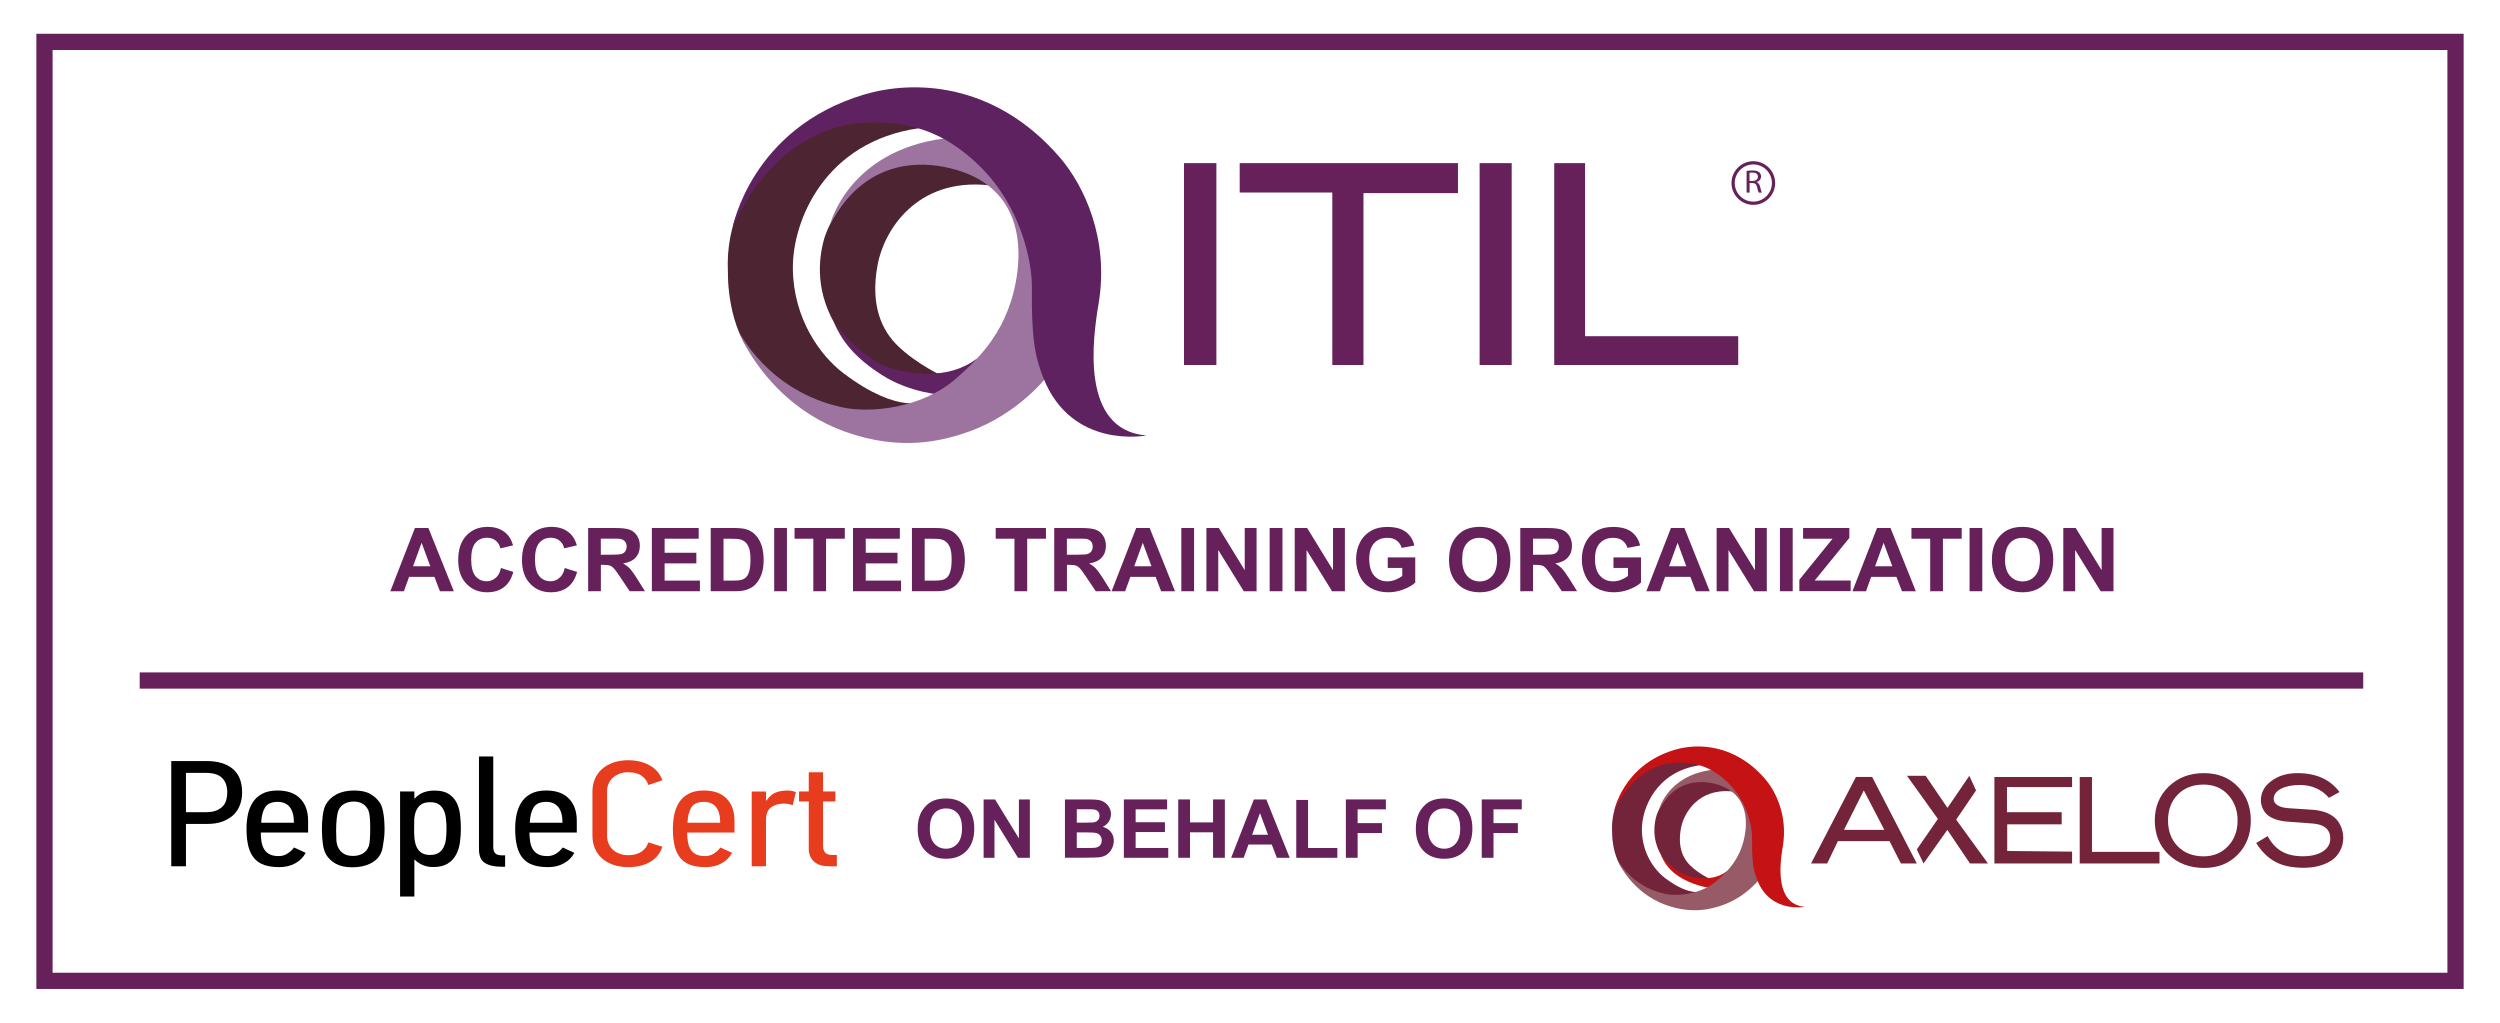 <?xml version="1.0" encoding="utf-8"?>
<!-- Generator: Adobe Illustrator 23.0.5, SVG Export Plug-In . SVG Version: 6.00 Build 0)  -->
<svg version="1.1" id="Layer_1" xmlns="http://www.w3.org/2000/svg" xmlns:xlink="http://www.w3.org/1999/xlink" x="0px" y="0px"
	 viewBox="0 0 308 126" style="enable-background:new 0 0 308 126;" xml:space="preserve">
<style type="text/css">
	.st0{fill:#07407D;}
	.st1{fill:#A50949;}
	.st2{fill:#A6094A;}
	.st3{fill:#1BA6E3;}
	.st4{fill:#1BA5DF;}
	.st5{fill:#1BA5E2;}
	.st6{fill:#166BA1;}
	.st7{fill:#3BAC93;}
	.st8{fill:#1E2E5C;}
	.st9{fill:#6DB246;}
	.st10{fill:#186B9E;}
	.st11{fill:#3AAB90;}
	.st12{fill:#07407C;}
	.st13{fill:none;stroke:#07407C;stroke-miterlimit:10;}
	.st14{fill:#4C262D;}
	.st15{fill:#66215B;}
	.st16{fill:#997097;}
	.st17{fill:#E73C1E;}
	.st18{fill:#73243B;}
	.st19{fill:#4D3D7E;}
	.st20{fill:#5D5E5F;}
	.st21{fill:#4674C1;}
	.st22{fill:none;stroke:#07407D;stroke-width:2;stroke-miterlimit:10;}
	.st23{fill:none;stroke:#66215B;stroke-width:2;stroke-miterlimit:10;}
	.st24{fill:#4D2432;}
	.st25{fill:#5F2361;}
	.st26{fill:#9D74A0;}
	.st27{fill:#5E2260;}
	.st28{fill:#C51315;}
	.st29{fill:#975B67;}
	.st30{fill:#1E193D;}
	.st31{fill:#AA9EC2;}
	.st32{fill:#4D3D7E;stroke:#134274;stroke-miterlimit:10;}
	.st33{stroke:#000000;stroke-miterlimit:10;}
	.st34{fill:#606060;}
	.st35{fill:none;stroke:#676565;stroke-width:0.5;stroke-miterlimit:10;}
	.st36{fill:none;stroke:#1E1E1D;stroke-width:0.25;stroke-miterlimit:10;}
	.st37{fill:#F58020;}
	.st38{fill:#EF402A;}
</style>
<g>
	<g>
		<g>
			<path class="st15" d="M216.01,25.24c-1.48,0-2.69-1.21-2.69-2.69s1.21-2.69,2.69-2.69c1.48,0,2.69,1.21,2.69,2.69
				S217.49,25.24,216.01,25.24z M216.01,20.26c-1.26,0-2.29,1.03-2.29,2.29s1.03,2.29,2.29,2.29s2.29-1.03,2.29-2.29
				S217.27,20.26,216.01,20.26z"/>
		</g>
	</g>
	<g>
		<path class="st15" d="M215.17,21.06c0.19-0.04,0.46-0.06,0.72-0.06c0.4,0,0.66,0.07,0.84,0.22c0.15,0.12,0.23,0.31,0.23,0.52
			c0,0.36-0.24,0.6-0.55,0.69v0.01c0.22,0.07,0.36,0.27,0.43,0.55c0.09,0.38,0.16,0.64,0.22,0.74h-0.39
			c-0.05-0.08-0.11-0.31-0.19-0.65c-0.09-0.37-0.24-0.52-0.58-0.53h-0.35v1.18h-0.37V21.06z M215.55,22.29h0.38
			c0.4,0,0.65-0.21,0.65-0.52c0-0.35-0.27-0.5-0.67-0.51c-0.18,0-0.31,0.02-0.37,0.03V22.29z"/>
	</g>
</g>
<polygon class="st15" points="152.73,20.1 152.73,23.72 164.14,23.72 164.14,44.97 167.98,44.97 167.98,23.79 179.62,23.79 
	179.62,20.1 "/>
<rect x="145.87" y="20.1" class="st15" width="3.99" height="24.87"/>
<rect x="182.29" y="20.1" class="st15" width="3.95" height="24.87"/>
<g>
	<path class="st15" d="M55.91,72.84H54.2l-0.68-1.77H50.4l-0.64,1.77h-1.67l3.03-7.79h1.66L55.91,72.84z M53.01,69.76l-1.07-2.89
		l-1.05,2.89H53.01z"/>
	<path class="st15" d="M61.72,69.98l1.52,0.48c-0.23,0.85-0.62,1.48-1.17,1.89c-0.54,0.41-1.23,0.62-2.07,0.62
		c-1.03,0-1.88-0.35-2.55-1.06c-0.67-0.71-1-1.67-1-2.9c0-1.3,0.33-2.3,1-3.02c0.67-0.72,1.55-1.08,2.64-1.08
		c0.95,0,1.73,0.28,2.32,0.85c0.35,0.33,0.62,0.81,0.8,1.43l-1.56,0.37c-0.09-0.4-0.28-0.72-0.58-0.96s-0.65-0.35-1.07-0.35
		c-0.58,0-1.05,0.21-1.41,0.62s-0.54,1.09-0.54,2.01c0,0.98,0.18,1.69,0.53,2.1c0.35,0.42,0.81,0.63,1.38,0.63
		c0.42,0,0.78-0.13,1.08-0.4C61.38,70.96,61.59,70.55,61.72,69.98z"/>
	<path class="st15" d="M69.58,69.98l1.52,0.48c-0.23,0.85-0.62,1.48-1.17,1.89c-0.54,0.41-1.23,0.62-2.07,0.62
		c-1.03,0-1.88-0.35-2.55-1.06c-0.67-0.71-1-1.67-1-2.9c0-1.3,0.33-2.3,1-3.02c0.67-0.72,1.55-1.08,2.64-1.08
		c0.95,0,1.73,0.28,2.32,0.85c0.35,0.33,0.62,0.81,0.8,1.43l-1.56,0.37c-0.09-0.4-0.28-0.72-0.58-0.96
		c-0.29-0.23-0.65-0.35-1.07-0.35c-0.58,0-1.05,0.21-1.41,0.62c-0.36,0.41-0.54,1.09-0.54,2.01c0,0.98,0.18,1.69,0.53,2.1
		c0.35,0.42,0.81,0.63,1.38,0.63c0.42,0,0.78-0.13,1.08-0.4C69.23,70.96,69.45,70.55,69.58,69.98z"/>
	<path class="st15" d="M72.46,72.84v-7.79h3.31c0.83,0,1.44,0.07,1.81,0.21c0.38,0.14,0.68,0.39,0.91,0.75
		c0.23,0.36,0.34,0.77,0.34,1.23c0,0.58-0.17,1.07-0.52,1.45c-0.34,0.38-0.86,0.62-1.54,0.72c0.34,0.2,0.62,0.42,0.84,0.65
		c0.22,0.24,0.52,0.66,0.9,1.26l0.95,1.52h-1.88l-1.14-1.7c-0.4-0.6-0.68-0.99-0.83-1.14c-0.15-0.16-0.31-0.27-0.47-0.32
		c-0.17-0.06-0.43-0.09-0.79-0.09h-0.32v3.25H72.46z M74.03,68.34h1.16c0.75,0,1.23-0.03,1.41-0.1c0.19-0.06,0.33-0.17,0.44-0.33
		c0.11-0.16,0.16-0.35,0.16-0.58c0-0.26-0.07-0.47-0.21-0.63c-0.14-0.16-0.34-0.26-0.59-0.31c-0.13-0.02-0.51-0.03-1.15-0.03h-1.23
		V68.34z"/>
	<path class="st15" d="M80.31,72.84v-7.79h5.77v1.32h-4.2v1.73h3.91v1.31h-3.91v2.12h4.35v1.31H80.31z"/>
	<path class="st15" d="M87.56,65.05h2.87c0.65,0,1.14,0.05,1.48,0.15c0.46,0.13,0.85,0.37,1.17,0.72c0.33,0.34,0.57,0.76,0.74,1.26
		c0.17,0.5,0.26,1.11,0.26,1.84c0,0.64-0.08,1.19-0.24,1.66c-0.19,0.57-0.47,1.02-0.83,1.38c-0.27,0.27-0.64,0.47-1.1,0.62
		c-0.35,0.11-0.81,0.16-1.39,0.16h-2.96V65.05z M89.14,66.37v5.16h1.17c0.44,0,0.76-0.02,0.95-0.07c0.26-0.06,0.47-0.17,0.63-0.32
		c0.17-0.15,0.31-0.4,0.41-0.75c0.11-0.35,0.16-0.82,0.16-1.43c0-0.6-0.05-1.06-0.16-1.39c-0.11-0.32-0.26-0.57-0.45-0.76
		c-0.19-0.18-0.43-0.3-0.73-0.37c-0.22-0.05-0.65-0.07-1.29-0.07H89.14z"/>
	<path class="st15" d="M95.38,72.84v-7.79h1.57v7.79H95.38z"/>
	<path class="st15" d="M100.2,72.84v-6.47h-2.31v-1.32h6.19v1.32h-2.31v6.47H100.2z"/>
	<path class="st15" d="M105.09,72.84v-7.79h5.77v1.32h-4.2v1.73h3.91v1.31h-3.91v2.12h4.35v1.31H105.09z"/>
	<path class="st15" d="M112.35,65.05h2.87c0.65,0,1.14,0.05,1.48,0.15c0.46,0.13,0.85,0.37,1.17,0.72c0.33,0.34,0.57,0.76,0.74,1.26
		c0.17,0.5,0.26,1.11,0.26,1.84c0,0.64-0.08,1.19-0.24,1.66c-0.19,0.57-0.47,1.02-0.83,1.38c-0.27,0.27-0.64,0.47-1.1,0.62
		c-0.35,0.11-0.81,0.16-1.39,0.16h-2.96V65.05z M113.92,66.37v5.16h1.17c0.44,0,0.76-0.02,0.95-0.07c0.26-0.06,0.47-0.17,0.63-0.32
		c0.17-0.15,0.31-0.4,0.41-0.75c0.11-0.35,0.16-0.82,0.16-1.43c0-0.6-0.05-1.06-0.16-1.39c-0.11-0.32-0.26-0.57-0.45-0.76
		c-0.19-0.18-0.43-0.3-0.73-0.37c-0.22-0.05-0.65-0.07-1.29-0.07H113.92z"/>
	<path class="st15" d="M124.98,72.84v-6.47h-2.31v-1.32h6.19v1.32h-2.31v6.47H124.98z"/>
	<path class="st15" d="M129.88,72.84v-7.79h3.31c0.83,0,1.44,0.07,1.81,0.21c0.38,0.14,0.68,0.39,0.91,0.75
		c0.23,0.36,0.34,0.77,0.34,1.23c0,0.58-0.17,1.07-0.52,1.45c-0.34,0.38-0.86,0.62-1.54,0.72c0.34,0.2,0.62,0.42,0.84,0.65
		c0.22,0.24,0.52,0.66,0.9,1.26l0.95,1.52H135l-1.14-1.7c-0.4-0.6-0.68-0.99-0.83-1.14c-0.15-0.16-0.31-0.27-0.47-0.32
		c-0.17-0.06-0.43-0.09-0.79-0.09h-0.32v3.25H129.88z M131.45,68.34h1.16c0.75,0,1.23-0.03,1.41-0.1c0.19-0.06,0.33-0.17,0.44-0.33
		c0.11-0.16,0.16-0.35,0.16-0.58c0-0.26-0.07-0.47-0.21-0.63c-0.14-0.16-0.34-0.26-0.59-0.31c-0.13-0.02-0.51-0.03-1.15-0.03h-1.23
		V68.34z"/>
	<path class="st15" d="M144.76,72.84h-1.71l-0.68-1.77h-3.11l-0.64,1.77h-1.67l3.03-7.79h1.66L144.76,72.84z M141.86,69.76
		l-1.07-2.89l-1.05,2.89H141.86z"/>
	<path class="st15" d="M145.54,72.84v-7.79h1.57v7.79H145.54z"/>
	<path class="st15" d="M148.63,72.84v-7.79h1.53l3.19,5.2v-5.2h1.46v7.79h-1.58l-3.14-5.08v5.08H148.63z"/>
	<path class="st15" d="M156.42,72.84v-7.79H158v7.79H156.42z"/>
	<path class="st15" d="M159.51,72.84v-7.79h1.53l3.19,5.2v-5.2h1.46v7.79h-1.58l-3.14-5.08v5.08H159.51z"/>
	<path class="st15" d="M170.97,69.98v-1.31h3.39v3.1c-0.33,0.32-0.81,0.6-1.43,0.84c-0.63,0.24-1.26,0.36-1.9,0.36
		c-0.81,0-1.52-0.17-2.13-0.51c-0.61-0.34-1.06-0.83-1.37-1.47c-0.3-0.64-0.46-1.33-0.46-2.07c0-0.81,0.17-1.53,0.51-2.16
		c0.34-0.63,0.84-1.11,1.49-1.45c0.5-0.26,1.12-0.39,1.86-0.39c0.97,0,1.72,0.2,2.27,0.61c0.54,0.41,0.89,0.97,1.05,1.68l-1.56,0.29
		c-0.11-0.38-0.32-0.68-0.62-0.91c-0.3-0.22-0.68-0.33-1.13-0.33c-0.69,0-1.23,0.22-1.64,0.65c-0.41,0.44-0.61,1.08-0.61,1.94
		c0,0.92,0.21,1.62,0.62,2.08c0.41,0.46,0.95,0.69,1.61,0.69c0.33,0,0.66-0.06,0.99-0.19c0.33-0.13,0.62-0.29,0.85-0.47v-0.99
		H170.97z"/>
	<path class="st15" d="M178.52,68.99c0-0.79,0.12-1.46,0.36-2c0.18-0.4,0.42-0.75,0.73-1.07c0.31-0.31,0.64-0.55,1.01-0.7
		c0.49-0.21,1.04-0.31,1.68-0.31c1.15,0,2.07,0.36,2.75,1.07c0.69,0.71,1.03,1.7,1.03,2.97c0,1.26-0.34,2.24-1.03,2.95
		c-0.68,0.71-1.6,1.07-2.74,1.07c-1.16,0-2.08-0.35-2.76-1.06C178.86,71.21,178.52,70.23,178.52,68.99z M180.14,68.94
		c0,0.88,0.2,1.55,0.61,2.01c0.41,0.45,0.92,0.68,1.55,0.68c0.63,0,1.14-0.23,1.54-0.68c0.4-0.45,0.6-1.13,0.6-2.03
		c0-0.89-0.2-1.56-0.59-2s-0.91-0.66-1.56-0.66s-1.17,0.22-1.57,0.67S180.14,68.04,180.14,68.94z"/>
	<path class="st15" d="M187.3,72.84v-7.79h3.31c0.83,0,1.44,0.07,1.81,0.21c0.38,0.14,0.68,0.39,0.91,0.75
		c0.23,0.36,0.34,0.77,0.34,1.23c0,0.58-0.17,1.07-0.52,1.45c-0.34,0.38-0.86,0.62-1.54,0.72c0.34,0.2,0.62,0.42,0.84,0.65
		c0.22,0.24,0.52,0.66,0.9,1.26l0.95,1.52h-1.88l-1.14-1.7c-0.4-0.6-0.68-0.99-0.83-1.14c-0.15-0.16-0.31-0.27-0.47-0.32
		c-0.17-0.06-0.43-0.09-0.79-0.09h-0.32v3.25H187.3z M188.88,68.34h1.16c0.75,0,1.23-0.03,1.41-0.1c0.19-0.06,0.33-0.17,0.44-0.33
		c0.11-0.16,0.16-0.35,0.16-0.58c0-0.26-0.07-0.47-0.21-0.63c-0.14-0.16-0.34-0.26-0.59-0.31c-0.13-0.02-0.51-0.03-1.15-0.03h-1.23
		V68.34z"/>
	<path class="st15" d="M198.78,69.98v-1.31h3.39v3.1c-0.33,0.32-0.81,0.6-1.43,0.84s-1.26,0.36-1.9,0.36
		c-0.81,0-1.52-0.17-2.13-0.51c-0.61-0.34-1.06-0.83-1.37-1.47c-0.3-0.64-0.46-1.33-0.46-2.07c0-0.81,0.17-1.53,0.51-2.16
		c0.34-0.63,0.84-1.11,1.49-1.45c0.5-0.26,1.12-0.39,1.86-0.39c0.97,0,1.72,0.2,2.27,0.61c0.54,0.41,0.89,0.97,1.05,1.68l-1.56,0.29
		c-0.11-0.38-0.32-0.68-0.62-0.91c-0.3-0.22-0.68-0.33-1.13-0.33c-0.69,0-1.23,0.22-1.64,0.65c-0.41,0.44-0.61,1.08-0.61,1.94
		c0,0.92,0.21,1.62,0.62,2.08c0.41,0.46,0.95,0.69,1.61,0.69c0.33,0,0.66-0.06,0.99-0.19c0.33-0.13,0.62-0.29,0.85-0.47v-0.99
		H198.78z"/>
	<path class="st15" d="M210.64,72.84h-1.71l-0.68-1.77h-3.11l-0.64,1.77h-1.67l3.03-7.79h1.66L210.64,72.84z M207.75,69.76
		l-1.07-2.89l-1.05,2.89H207.75z"/>
	<path class="st15" d="M211.49,72.84v-7.79h1.53l3.19,5.2v-5.2h1.46v7.79h-1.58l-3.14-5.08v5.08H211.49z"/>
	<path class="st15" d="M219.29,72.84v-7.79h1.57v7.79H219.29z"/>
	<path class="st15" d="M221.68,72.84v-1.42l4.09-5.05h-3.63v-1.32h5.7v1.22l-4.27,5.25h4.43v1.31H221.68z"/>
	<path class="st15" d="M236.03,72.84h-1.71l-0.68-1.77h-3.11l-0.64,1.77h-1.67l3.03-7.79h1.66L236.03,72.84z M233.13,69.76
		l-1.07-2.89l-1.05,2.89H233.13z"/>
	<path class="st15" d="M237.8,72.84v-6.47h-2.31v-1.32h6.19v1.32h-2.31v6.47H237.8z"/>
	<path class="st15" d="M242.65,72.84v-7.79h1.57v7.79H242.65z"/>
	<path class="st15" d="M245.4,68.99c0-0.79,0.12-1.46,0.36-2c0.18-0.4,0.42-0.75,0.73-1.07c0.31-0.31,0.64-0.55,1.01-0.7
		c0.49-0.21,1.04-0.31,1.68-0.31c1.15,0,2.07,0.36,2.75,1.07c0.69,0.71,1.03,1.7,1.03,2.97c0,1.26-0.34,2.24-1.03,2.95
		c-0.68,0.71-1.6,1.07-2.74,1.07c-1.16,0-2.08-0.35-2.76-1.06C245.74,71.21,245.4,70.23,245.4,68.99z M247.02,68.94
		c0,0.88,0.2,1.55,0.61,2.01c0.41,0.45,0.92,0.68,1.55,0.68c0.63,0,1.14-0.23,1.54-0.68c0.4-0.45,0.6-1.13,0.6-2.03
		c0-0.89-0.2-1.56-0.59-2s-0.91-0.66-1.56-0.66s-1.17,0.22-1.57,0.67S247.02,68.04,247.02,68.94z"/>
	<path class="st15" d="M254.2,72.84v-7.79h1.53l3.19,5.2v-5.2h1.46v7.79h-1.58l-3.14-5.08v5.08H254.2z"/>
</g>
<g>
	<path class="st15" d="M113.06,102.13c0-0.73,0.11-1.35,0.33-1.84c0.16-0.37,0.39-0.69,0.67-0.99c0.28-0.29,0.59-0.51,0.93-0.65
		c0.45-0.19,0.96-0.28,1.55-0.28c1.06,0,1.91,0.33,2.54,0.99c0.64,0.66,0.95,1.57,0.95,2.74c0,1.16-0.32,2.07-0.95,2.72
		c-0.63,0.66-1.47,0.98-2.53,0.98c-1.07,0-1.92-0.33-2.55-0.98C113.37,104.17,113.06,103.27,113.06,102.13z M114.55,102.08
		c0,0.81,0.19,1.43,0.56,1.85c0.38,0.42,0.85,0.63,1.43,0.63c0.58,0,1.05-0.21,1.42-0.63c0.37-0.42,0.56-1.04,0.56-1.88
		c0-0.82-0.18-1.44-0.54-1.84c-0.36-0.41-0.84-0.61-1.44-0.61c-0.6,0-1.08,0.21-1.45,0.62
		C114.74,100.63,114.55,101.25,114.55,102.08z"/>
	<path class="st15" d="M121.18,105.68v-7.19h1.41l2.94,4.8v-4.8h1.35v7.19h-1.46l-2.9-4.69v4.69H121.18z"/>
	<path class="st15" d="M131.21,98.49h2.87c0.57,0,0.99,0.02,1.27,0.07c0.28,0.05,0.53,0.15,0.75,0.3c0.22,0.15,0.4,0.35,0.55,0.6
		c0.15,0.25,0.22,0.53,0.22,0.84c0,0.34-0.09,0.65-0.27,0.93s-0.43,0.49-0.74,0.63c0.44,0.13,0.77,0.35,1.01,0.65
		c0.24,0.31,0.35,0.67,0.35,1.08c0,0.33-0.08,0.65-0.23,0.95c-0.15,0.31-0.36,0.56-0.62,0.74c-0.26,0.18-0.59,0.3-0.97,0.34
		c-0.24,0.03-0.83,0.04-1.75,0.05h-2.45V98.49z M132.66,99.69v1.66h0.95c0.57,0,0.92-0.01,1.05-0.02c0.25-0.03,0.44-0.12,0.59-0.26
		c0.14-0.14,0.21-0.33,0.21-0.56c0-0.22-0.06-0.4-0.18-0.54c-0.12-0.14-0.3-0.22-0.55-0.25c-0.14-0.02-0.56-0.02-1.24-0.02H132.66z
		 M132.66,102.55v1.92h1.34c0.52,0,0.85-0.01,1-0.04c0.22-0.04,0.39-0.14,0.53-0.29c0.14-0.15,0.2-0.36,0.2-0.61
		c0-0.22-0.05-0.4-0.16-0.55c-0.1-0.15-0.26-0.26-0.45-0.33c-0.2-0.07-0.63-0.1-1.29-0.1H132.66z"/>
	<path class="st15" d="M138.46,105.68v-7.19h5.33v1.22h-3.88v1.59h3.61v1.21h-3.61v1.96h4.02v1.21H138.46z"/>
	<path class="st15" d="M145.16,105.68v-7.19h1.45v2.83h2.84v-2.83h1.45v7.19h-1.45v-3.14h-2.84v3.14H145.16z"/>
	<path class="st15" d="M158.89,105.68h-1.58l-0.63-1.63h-2.87l-0.59,1.63h-1.54l2.8-7.19h1.53L158.89,105.68z M156.22,102.84
		l-0.99-2.67l-0.97,2.67H156.22z"/>
	<path class="st15" d="M159.7,105.68v-7.13h1.45v5.92h3.61v1.21H159.7z"/>
	<path class="st15" d="M165.81,105.68v-7.19h4.93v1.22h-3.48v1.7h3v1.22h-3v3.05H165.81z"/>
	<path class="st15" d="M174.43,102.13c0-0.73,0.11-1.35,0.33-1.84c0.16-0.37,0.39-0.69,0.67-0.99c0.28-0.29,0.59-0.51,0.93-0.65
		c0.45-0.19,0.96-0.28,1.55-0.28c1.06,0,1.91,0.33,2.54,0.99c0.64,0.66,0.95,1.57,0.95,2.74c0,1.16-0.32,2.07-0.95,2.72
		c-0.63,0.66-1.47,0.98-2.53,0.98c-1.07,0-1.92-0.33-2.55-0.98C174.75,104.17,174.43,103.27,174.43,102.13z M175.93,102.08
		c0,0.81,0.19,1.43,0.56,1.85c0.38,0.42,0.85,0.63,1.43,0.63c0.58,0,1.05-0.21,1.42-0.63c0.37-0.42,0.56-1.04,0.56-1.88
		c0-0.82-0.18-1.44-0.54-1.84c-0.36-0.41-0.84-0.61-1.44-0.61c-0.6,0-1.08,0.21-1.45,0.62
		C176.11,100.63,175.93,101.25,175.93,102.08z"/>
	<path class="st15" d="M182.55,105.68v-7.19h4.93v1.22H184v1.7h3v1.22h-3v3.05H182.55z"/>
</g>
<g>
	<path d="M29.83,97.65c0,0.5-0.08,0.98-0.24,1.44c-0.16,0.47-0.41,0.88-0.75,1.23c-0.34,0.35-0.79,0.64-1.34,0.86
		c-0.55,0.22-1.22,0.33-2,0.33h-2.59v5.21h-1.81V93.76h4.31c1.41,0,2.49,0.32,3.26,0.96C29.45,95.36,29.83,96.34,29.83,97.65z
		 M28,97.64c0-0.74-0.2-1.34-0.61-1.77c-0.41-0.43-1.08-0.65-2.02-0.65h-2.46v4.84h2.48c0.51,0,0.93-0.07,1.26-0.2
		c0.33-0.14,0.6-0.32,0.81-0.54c0.2-0.22,0.34-0.48,0.42-0.77C27.96,98.25,28,97.95,28,97.64z"/>
	<path d="M37.66,105.07c-0.29,0.55-0.72,0.98-1.29,1.29c-0.57,0.32-1.22,0.47-1.95,0.47c-0.73,0-1.34-0.09-1.85-0.26
		c-0.51-0.17-0.92-0.45-1.25-0.83c-0.33-0.38-0.57-0.87-0.72-1.46c-0.15-0.6-0.23-1.32-0.23-2.16c0-0.58,0.05-1.16,0.16-1.72
		c0.11-0.56,0.31-1.07,0.59-1.52c0.28-0.45,0.67-0.81,1.17-1.08c0.49-0.27,1.13-0.41,1.9-0.41c1.22,0,2.16,0.33,2.8,1
		c0.65,0.66,0.97,1.58,0.97,2.75v1.43h-5.83c0,0.41,0.03,0.79,0.09,1.15c0.06,0.35,0.17,0.66,0.33,0.92
		c0.16,0.26,0.38,0.46,0.67,0.61c0.29,0.15,0.67,0.22,1.13,0.22c0.39,0,0.75-0.11,1.08-0.32c0.33-0.21,0.59-0.46,0.79-0.74
		L37.66,105.07z M36.21,101.36c0-0.85-0.17-1.49-0.51-1.92c-0.34-0.43-0.84-0.65-1.49-0.65c-0.75,0-1.27,0.23-1.56,0.69
		c-0.28,0.46-0.44,1.09-0.47,1.88H36.21z"/>
	<path d="M43.63,97.39c0.86,0,1.53,0.15,2.02,0.44c0.49,0.29,0.88,0.66,1.17,1.09c0.1,0.15,0.19,0.35,0.26,0.59
		c0.07,0.24,0.13,0.51,0.17,0.8c0.04,0.29,0.08,0.6,0.1,0.91c0.02,0.32,0.03,0.62,0.03,0.9c0,0.17-0.01,0.38-0.02,0.63
		c-0.01,0.25-0.04,0.51-0.08,0.78c-0.04,0.27-0.08,0.53-0.12,0.78c-0.04,0.25-0.09,0.45-0.15,0.6c-0.13,0.36-0.32,0.66-0.58,0.91
		c-0.25,0.25-0.54,0.45-0.87,0.6c-0.33,0.15-0.67,0.26-1.04,0.33c-0.37,0.07-0.75,0.1-1.14,0.1c-0.83,0-1.5-0.15-2.03-0.45
		c-0.53-0.3-0.92-0.68-1.19-1.15c-0.19-0.34-0.32-0.78-0.39-1.33c-0.07-0.55-0.11-1.13-0.11-1.74c0-0.58,0.03-1.14,0.1-1.68
		c0.07-0.53,0.18-0.97,0.34-1.3c0.29-0.56,0.73-1,1.33-1.32C42.02,97.56,42.76,97.39,43.63,97.39z M43.59,98.75
		c-0.42,0-0.79,0.09-1.13,0.26c-0.33,0.17-0.58,0.43-0.74,0.78c-0.1,0.23-0.18,0.57-0.23,1.01c-0.05,0.44-0.08,0.95-0.08,1.53
		c0,0.41,0.01,0.79,0.03,1.15c0.02,0.36,0.09,0.66,0.21,0.91c0.16,0.33,0.39,0.59,0.69,0.78c0.3,0.19,0.69,0.28,1.15,0.28
		c0.45,0,0.84-0.09,1.18-0.28c0.34-0.19,0.59-0.48,0.75-0.89c0.07-0.17,0.12-0.47,0.15-0.88c0.03-0.41,0.04-0.88,0.04-1.38
		c0-0.43-0.01-0.84-0.04-1.23c-0.03-0.39-0.09-0.7-0.17-0.92c-0.16-0.37-0.4-0.65-0.71-0.84C44.38,98.85,44.01,98.75,43.59,98.75z"
		/>
	<path d="M51.09,98.38c0.32-0.35,0.68-0.6,1.08-0.75c0.4-0.16,0.86-0.23,1.37-0.23c0.71,0,1.27,0.13,1.69,0.38
		c0.42,0.26,0.74,0.6,0.98,1.02c0.23,0.43,0.38,0.93,0.46,1.5c0.07,0.57,0.11,1.17,0.11,1.79c0,0.58-0.04,1.16-0.12,1.72
		c-0.08,0.56-0.24,1.07-0.49,1.52c-0.25,0.45-0.59,0.81-1.04,1.08c-0.45,0.27-1.03,0.41-1.76,0.41c-0.9,0-1.66-0.3-2.28-0.91h-0.04
		v4.54h-1.76V97.51h1.76v0.86c0.01,0,0.02,0,0.02,0.01S51.08,98.38,51.09,98.38z M52.98,105.33c0.45,0,0.81-0.09,1.07-0.26
		s0.46-0.41,0.61-0.7c0.14-0.29,0.24-0.63,0.28-1.01c0.04-0.38,0.07-0.79,0.07-1.23c0-0.45-0.02-0.87-0.07-1.27
		c-0.04-0.4-0.13-0.74-0.27-1.04c-0.14-0.3-0.34-0.54-0.6-0.72c-0.26-0.18-0.62-0.27-1.07-0.27c-0.52,0-0.92,0.12-1.2,0.34
		c-0.28,0.23-0.47,0.52-0.59,0.87c-0.12,0.35-0.18,0.73-0.18,1.15c-0.01,0.42-0.01,0.8-0.01,1.16c0,0.34,0.02,0.68,0.05,1.02
		c0.04,0.35,0.12,0.67,0.25,0.96c0.13,0.29,0.33,0.53,0.59,0.72C52.18,105.23,52.53,105.33,52.98,105.33z"/>
	<path d="M61.75,106.78c-0.86,0-1.53-0.16-2.02-0.47c-0.49-0.31-0.73-0.89-0.72-1.73V93.2h1.76v11.14c0,0.35,0.08,0.61,0.24,0.78
		s0.44,0.26,0.85,0.26h0.37v1.4H61.75z"/>
	<path d="M70.76,105.07c-0.29,0.55-0.72,0.98-1.29,1.29c-0.57,0.32-1.22,0.47-1.95,0.47c-0.73,0-1.34-0.09-1.85-0.26
		c-0.51-0.17-0.92-0.45-1.25-0.83c-0.33-0.38-0.57-0.87-0.72-1.46c-0.15-0.6-0.23-1.32-0.23-2.16c0-0.58,0.05-1.16,0.16-1.72
		c0.11-0.56,0.31-1.07,0.59-1.52c0.28-0.45,0.67-0.81,1.17-1.08c0.49-0.27,1.13-0.41,1.9-0.41c1.22,0,2.16,0.33,2.8,1
		c0.65,0.66,0.97,1.58,0.97,2.75v1.43h-5.83c0,0.41,0.03,0.79,0.09,1.15c0.06,0.35,0.17,0.66,0.33,0.92
		c0.16,0.26,0.38,0.46,0.67,0.61c0.29,0.15,0.67,0.22,1.13,0.22c0.39,0,0.75-0.11,1.08-0.32c0.33-0.21,0.59-0.46,0.79-0.74
		L70.76,105.07z M69.3,101.36c0-0.85-0.17-1.49-0.51-1.92c-0.34-0.43-0.84-0.65-1.49-0.65c-0.75,0-1.27,0.23-1.56,0.69
		c-0.28,0.46-0.44,1.09-0.47,1.88H69.3z"/>
	<path class="st17" d="M81.6,104.32c-0.26,0.82-0.77,1.44-1.51,1.87c-0.75,0.43-1.64,0.64-2.69,0.64c-0.68,0-1.3-0.1-1.85-0.29
		c-0.55-0.19-1.02-0.46-1.39-0.8c-0.38-0.34-0.67-0.75-0.87-1.22c-0.2-0.47-0.3-0.99-0.3-1.56v-5.44c0-0.55,0.1-1.06,0.29-1.53
		c0.2-0.47,0.48-0.88,0.86-1.22s0.84-0.61,1.39-0.81c0.55-0.2,1.18-0.3,1.87-0.3c1.03,0,1.92,0.22,2.67,0.65
		c0.75,0.43,1.26,1.04,1.53,1.82l-1.72,0.58c-0.15-0.47-0.42-0.85-0.84-1.14c-0.41-0.29-0.96-0.43-1.64-0.43
		c-0.42,0-0.79,0.06-1.12,0.2s-0.6,0.3-0.82,0.51c-0.22,0.21-0.38,0.46-0.5,0.74c-0.12,0.29-0.17,0.58-0.17,0.88V103
		c0,0.31,0.06,0.61,0.17,0.89c0.12,0.29,0.28,0.54,0.5,0.75c0.22,0.22,0.49,0.39,0.82,0.52c0.33,0.13,0.7,0.2,1.12,0.2
		c0.65,0,1.19-0.14,1.62-0.43c0.43-0.29,0.71-0.67,0.86-1.15L81.6,104.32z"/>
	<path class="st17" d="M90.19,105.07c-0.29,0.55-0.72,0.98-1.29,1.29c-0.57,0.32-1.22,0.47-1.95,0.47c-0.73,0-1.34-0.09-1.85-0.26
		c-0.51-0.17-0.92-0.45-1.25-0.83c-0.33-0.38-0.57-0.87-0.72-1.46c-0.15-0.6-0.23-1.32-0.23-2.16c0-0.58,0.05-1.16,0.16-1.72
		c0.11-0.56,0.31-1.07,0.59-1.52c0.28-0.45,0.67-0.81,1.17-1.08c0.49-0.27,1.13-0.41,1.9-0.41c1.22,0,2.16,0.33,2.8,1
		c0.65,0.66,0.97,1.58,0.97,2.75v1.43h-5.83c0,0.41,0.03,0.79,0.09,1.15c0.06,0.35,0.17,0.66,0.33,0.92
		c0.16,0.26,0.38,0.46,0.67,0.61c0.29,0.15,0.67,0.22,1.13,0.22c0.39,0,0.75-0.11,1.08-0.32c0.33-0.21,0.59-0.46,0.79-0.74
		L90.19,105.07z M88.73,101.36c0-0.85-0.17-1.49-0.51-1.92c-0.34-0.43-0.84-0.65-1.49-0.65c-0.75,0-1.27,0.23-1.56,0.69
		c-0.28,0.46-0.44,1.09-0.47,1.88H88.73z"/>
	<path class="st17" d="M94.44,98.62c0.33-0.48,0.71-0.81,1.13-0.98c0.42-0.17,0.92-0.25,1.5-0.25c0.42,0.02,0.75,0.09,0.98,0.2
		l-0.39,1.62c-0.35-0.14-0.7-0.21-1.07-0.21c-0.67,0-1.2,0.16-1.61,0.48c-0.41,0.32-0.61,0.82-0.61,1.52v5.72h-1.76v-9.2h1.76v1.1
		H94.44z"/>
	<path class="st17" d="M102.12,106.72c-0.83,0-1.45-0.2-1.86-0.6c-0.41-0.4-0.62-0.9-0.62-1.5v-5.88h-1.2v-1.23h1.2v-2.37h1.76v2.37
		h1.52v1.23h-1.52v5.44c0,0.38,0.09,0.67,0.26,0.86c0.17,0.19,0.46,0.29,0.85,0.29h0.59v1.4H102.12z"/>
</g>
<polygon class="st15" points="191.48,20.1 191.48,44.97 214.15,44.97 214.15,41.42 195.28,41.42 195.28,20.1 "/>
<g>
	<path class="st18" d="M271.51,95.25c1.76,0,3.18,0.58,4.26,1.73c1.02,1.09,1.53,2.46,1.53,4.11c0,1.71-0.54,3.11-1.61,4.2
		c-1.07,1.09-2.45,1.64-4.14,1.64c-1.77,0-3.23-0.55-4.37-1.64c-1.14-1.09-1.71-2.49-1.71-4.2c0-1.69,0.57-3.08,1.71-4.18
		C268.32,95.8,269.76,95.25,271.51,95.25z M271.47,96.66c-1.3,0-2.36,0.41-3.16,1.22c-0.8,0.81-1.21,1.88-1.21,3.19
		c0,1.32,0.4,2.39,1.21,3.21c0.81,0.81,1.87,1.22,3.18,1.22c1.21,0,2.21-0.42,3-1.25c0.79-0.83,1.18-1.89,1.18-3.18
		c0-1.19-0.36-2.21-1.09-3.06C273.8,97.11,272.76,96.66,271.47,96.66z"/>
	<path class="st18" d="M277.96,103.86l1.41-0.85c0.48,0.87,1.06,1.5,1.75,1.89c0.69,0.39,1.55,0.59,2.59,0.59
		c1.03,0,1.85-0.2,2.46-0.59c0.61-0.39,0.92-0.92,0.92-1.59c0-1.11-0.71-1.73-2.14-1.85l-3.18-0.24c-1.01-0.08-1.8-0.34-2.36-0.77
		c-0.26-0.2-0.47-0.48-0.63-0.82c-0.16-0.34-0.24-0.69-0.24-1.03c0-0.95,0.43-1.75,1.3-2.39c0.86-0.64,1.93-0.96,3.21-0.96
		c2.31,0,4.03,0.78,5.18,2.33l-1.3,0.71c-0.93-1.05-2.12-1.58-3.57-1.58c-0.97,0-1.76,0.16-2.35,0.47
		c-0.59,0.31-0.89,0.73-0.89,1.25c0,0.32,0.16,0.58,0.48,0.78c0.32,0.2,0.77,0.32,1.35,0.36l2.77,0.18
		c1.08,0.06,1.95,0.31,2.59,0.74c0.42,0.27,0.76,0.65,1.01,1.15c0.25,0.5,0.37,1.04,0.37,1.61c0,0.59-0.14,1.13-0.43,1.64
		c-0.28,0.51-0.67,0.91-1.14,1.19c-0.91,0.56-2.02,0.83-3.34,0.83c-1.38,0-2.52-0.24-3.43-0.72
		C279.45,105.72,278.65,104.94,277.96,103.86z"/>
</g>
<path class="st18" d="M230.65,95.72h-2l-5.53,10.66h1.99l1.32-2.75h6.36l1.4,2.75h1.96L230.65,95.72z M227.18,102.24l2.44-4.86
	l2.53,4.86H227.18z"/>
<polygon class="st18" points="234.94,95.58 238.75,100.89 236.15,104.65 236.98,106.38 239.91,102.24 242.7,106.38 244.92,106.38 
	241,100.98 243.45,97.38 242.62,95.58 239.93,99.53 237.24,95.58 "/>
<polygon class="st18" points="245.71,95.73 245.71,106.38 255.28,106.38 255.28,104.92 247.29,104.84 247.29,101.56 254,101.56 
	254,100.06 247.26,100.06 247.26,96.97 255.28,96.97 255.28,95.73 "/>
<polygon class="st18" points="256.22,95.73 256.22,106.38 266.05,106.38 266.05,104.95 257.73,104.95 257.73,95.73 "/>
<g>
	<path class="st15" d="M301.52,6.16v113.68H6.48V6.16H301.52 M303.52,4.16H4.48v117.68h299.04V4.16L303.52,4.16z"/>
</g>
<line class="st23" x1="17.21" y1="83.84" x2="291.15" y2="83.84"/>
<g>
	<path class="st24" d="M116.21,46.38c0,0-3.27-1.5-5.63-3.8c-1.84-1.8-3.43-4.84-2.45-10c0.78-4.13,4.73-10.69,13.67-9.76
		l-3.43-3.01l-6.62-0.24l-4.79,2.02c0,0-4.49,4.02-5.53,8.23c-0.72,2.89-0.87,7.14,2.44,11.66c3.98,5.45,8.68,5.13,8.68,5.13
		L116.21,46.38z"/>
	<path class="st25" d="M116.11,48.65c0,0-4-0.23-7.46-2.45c-3.43-2.2-4.93-4.22-5.89-6.43c0,0,3.27,4.34,6.64,5.47
		c2.59,0.87,7.4,1.62,10.88-1.01l2.52,0.91l-5.97,3.8L116.11,48.65z"/>
	<path class="st24" d="M114.04,49.37c0,0-3.14,1.88-10.1-3.37c-2.82-2.12-6.19-6.65-6.26-12.9c-0.06-5.95,3.97-15.66,15.52-17.3
		l-2.53-2.09h-8.18l-3.13,2.65l-5.15,4.38l-1.88,2.79c0,0-2.98,3.61-2.65,10.06c0,0-0.19,6.93,3.56,10.78
		c3.75,3.85,6.69,5.77,6.69,5.77l12.08,2.02l3.46-0.38L114.04,49.37z"/>
	<path class="st26" d="M128.96,46.43c0,0-3.51,4.58-9.58,6.74c-3.16,1.12-8.33,2.51-15.3,0c-8.95-3.22-12.48-11.06-12.64-11.37
		c-0.2-0.39-0.3-0.72-0.5-1.14c0,0,3.51,7.51,12.85,9.53c3.52,0.76,9.89,0.08,14-3.56c2.66-2.35,6.64-5.94,7.55-13.14
		c0.5-3.92,0.11-11.18-9.09-12.94c-3.84-0.74-10.03-0.36-13.97,7.06c0,0,2.23-9,14.07-10.56l9.77,1.67l6.45,15.25v9.38L128.96,46.43
		z"/>
	<path class="st27" d="M141.23,53.65c0,0-9.19,1.8-12.7-7.12c-1.03-2.62-1.47-4.87-1.4-11.16c0.03-2.78-1.19-10.75-7.89-16.22
		c-2.57-2.1-6.19-4.35-12.65-4.04c-5.2,0.25-12.11,3.44-16.34,12.96c0,0,2.26-12.24,16.17-16.41c6.06-1.82,16.05-1.62,24.12,7.7
		c3.05,3.53,6.13,10.1,4.81,18.03C134.63,41.65,133.03,52.98,141.23,53.65z"/>
</g>
<g>
	<path class="st18" d="M210.82,108.37c0,0-1.51-0.69-2.59-1.75c-0.85-0.83-1.58-2.23-1.13-4.61c0.36-1.9,2.18-4.93,6.3-4.5
		l-1.58-1.39l-3.05-0.11l-2.21,0.93c0,0-2.07,1.85-2.55,3.79c-0.33,1.33-0.4,3.29,1.12,5.37c1.84,2.51,4,2.37,4,2.37L210.82,108.37z
		"/>
	<path class="st28" d="M210.77,109.41c0,0-1.74-0.19-3.44-1.13c-1.64-0.91-2.27-1.94-2.71-2.96c0,0,1.51,2,3.06,2.52
		c1.19,0.4,3.41,0.75,5.01-0.47l1.16,0.42l-2.75,1.75L210.77,109.41z"/>
	<path class="st18" d="M209.82,109.75c0,0-1.45,0.86-4.66-1.55c-1.3-0.98-2.85-3.06-2.88-5.94c-0.03-2.74,1.82-7.23,7.14-7.98
		l-1.15-0.96h-3.77l-1.44,1.22l-2.37,2.02l-0.86,1.29c0,0-1.37,1.66-1.22,4.63c0,0-0.09,3.19,1.64,4.97s3.08,2.66,3.08,2.66
		l5.57,0.93l1.6-0.18L209.82,109.75z"/>
	<path class="st29" d="M216.69,108.39c0,0-1.62,2.11-4.41,3.1c-1.46,0.52-3.84,1.16-7.05,0c-4.12-1.49-5.75-5.09-5.82-5.24
		c-0.09-0.18-0.14-0.33-0.23-0.52c0,0,1.62,3.46,5.92,4.39c1.62,0.35,4.56,0.04,6.45-1.64c1.22-1.08,3.06-2.74,3.48-6.05
		c0.23-1.81,0.05-5.15-4.19-5.96c-1.77-0.34-4.62-0.17-6.44,3.25c0,0,1.03-4.15,6.48-4.87l4.5,0.77l2.97,7.03v4.32L216.69,108.39z"
		/>
	<path class="st28" d="M222.35,111.72c0,0-4.23,0.83-5.85-3.28c-0.48-1.21-0.68-2.25-0.64-5.14c0.01-1.28-0.55-4.95-3.64-7.47
		c-1.19-0.97-2.85-2-5.83-1.86c-2.4,0.11-5.58,1.58-7.53,5.97c0,0,1.04-5.64,7.45-7.56c2.79-0.84,7.4-0.74,11.12,3.55
		c1.41,1.62,2.82,4.66,2.22,8.31C219.31,106.19,218.57,111.41,222.35,111.72z"/>
</g>
</svg>

